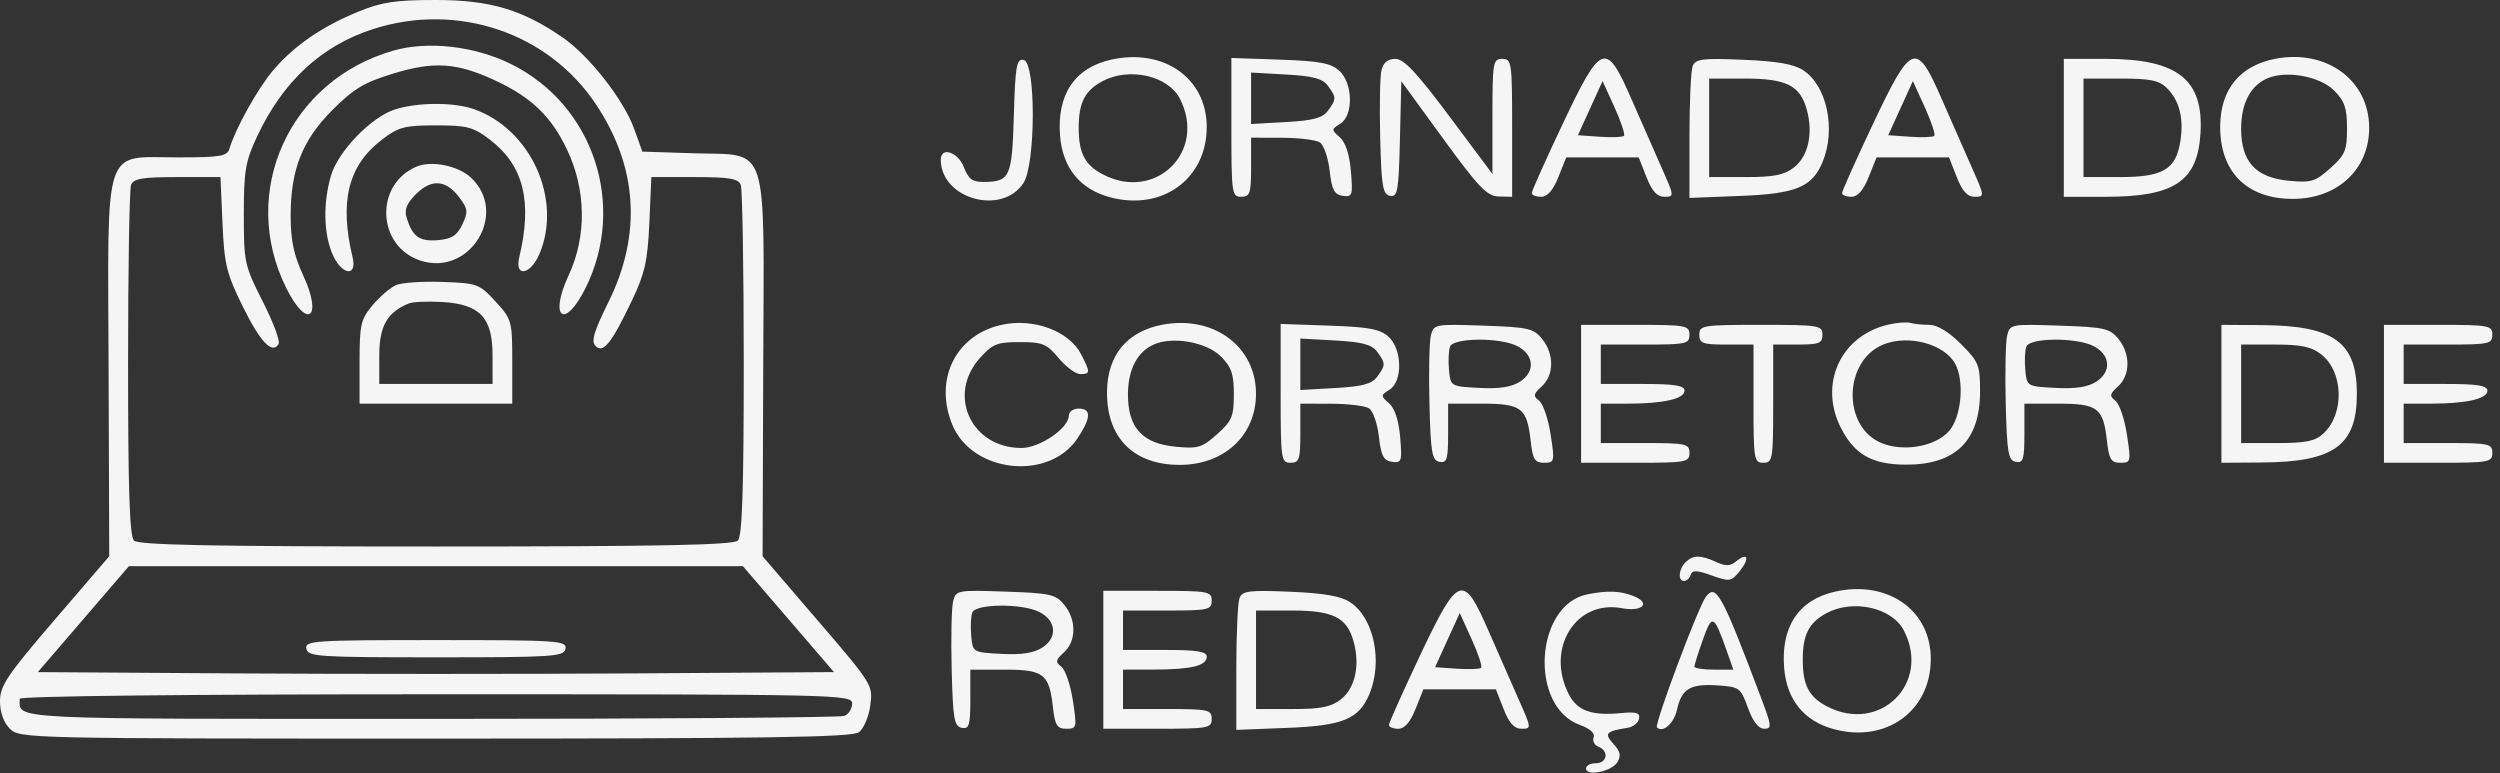 <svg width="291" height="90" viewBox="0 0 291 90" fill="none" xmlns="http://www.w3.org/2000/svg">
<rect x="0" y="0" width="291" height="90" fill="#333333" stroke="none"/>
<path fill-rule="evenodd" clip-rule="evenodd" d="M41.661 1.376C37.45 3.107 34.255 5.31 31.807 8.169C30.036 10.239 27.396 14.973 26.705 17.316C26.449 18.184 25.645 18.32 20.758 18.32C11.898 18.32 12.547 16.354 12.64 42.887L12.716 64.748L6.358 72.153C0.815 78.609 0 79.822 0 81.619C0 82.915 0.425 84.105 1.147 84.826C2.275 85.955 3.058 85.973 50.63 85.973C89.099 85.973 99.174 85.823 99.975 85.236C100.529 84.831 101.127 83.425 101.303 82.112C101.62 79.751 101.553 79.643 95.194 72.237L88.765 64.749L88.84 42.774C88.931 16.017 89.618 18.128 80.722 17.841L74.768 17.649L73.806 14.974C72.603 11.627 68.593 6.503 65.51 4.372C60.801 1.119 57.024 0 50.74 0C46 0 44.427 0.239 41.661 1.376ZM43.461 3.372C37.438 5.298 32.935 9.462 29.921 15.892C28.567 18.779 28.38 19.884 28.38 24.966C28.38 30.544 28.459 30.908 30.588 35.103C31.803 37.495 32.633 39.718 32.434 40.042C31.678 41.264 30.32 39.844 28.261 35.68C26.364 31.84 26.108 30.794 25.899 25.994L25.663 20.613H20.633C16.575 20.613 15.536 20.788 15.255 21.52C15.063 22.019 14.907 31.384 14.907 42.332C14.907 57.05 15.086 62.416 15.595 62.925C16.115 63.445 24.704 63.613 50.74 63.613C76.776 63.613 85.365 63.445 85.885 62.925C86.394 62.416 86.573 57.05 86.573 42.332C86.573 31.384 86.417 22.019 86.225 21.52C85.944 20.788 84.905 20.613 80.847 20.613H75.817L75.584 25.916C75.388 30.372 75.067 31.815 73.574 34.946C71.183 39.961 70.225 41.165 69.328 40.281C68.784 39.745 69.11 38.628 70.824 35.161C74.729 27.258 74.227 19.418 69.349 12.114C63.797 3.798 53.258 0.24 43.461 3.372ZM45.826 5.881C33.649 9.33 27.756 22.382 33.334 33.551C35.774 38.438 37.606 37.021 35.287 32.04C34.203 29.711 33.836 27.977 33.832 25.158C33.824 19.744 35.176 16.322 38.724 12.774C41.18 10.318 42.415 9.582 45.81 8.551C50.545 7.113 53.178 7.293 57.624 9.359C61.86 11.327 64.18 13.56 66.014 17.435C68.235 22.13 68.301 27.511 66.193 32.04C63.874 37.021 65.706 38.438 68.146 33.551C72.97 23.892 69.072 12.175 59.459 7.442C55.233 5.362 49.842 4.744 45.826 5.881ZM129.315 6.948C125.082 7.898 122.996 11.033 123.395 15.846C123.702 19.544 125.719 22.023 129.181 22.955C135.281 24.598 140.47 20.831 140.464 14.765C140.46 9.095 135.439 5.575 129.315 6.948ZM264.88 6.836C260.776 7.612 258.495 10.349 258.431 14.577C258.35 19.966 261.493 23.152 266.89 23.152C272.078 23.152 275.772 19.712 275.772 14.88C275.772 9.357 270.833 5.711 264.88 6.836ZM118.013 13.436C117.803 20.649 117.569 21.161 114.473 21.178C113.189 21.185 112.71 20.825 112.198 19.466C111.529 17.694 109.507 17.028 109.507 18.579C109.507 23.139 116.608 25.151 119.129 21.306C120.561 19.123 120.586 7.256 119.16 6.976C118.324 6.811 118.183 7.605 118.013 13.436ZM143.333 14.826C143.333 22.524 143.388 22.906 144.48 22.906C145.499 22.906 145.627 22.524 145.627 19.466V16.026L149.21 16.035C151.181 16.04 153.167 16.28 153.622 16.569C154.079 16.857 154.595 18.337 154.769 19.856C155.028 22.106 155.311 22.652 156.295 22.792C157.421 22.953 157.486 22.756 157.245 19.926C157.078 17.966 156.619 16.565 155.953 15.983C154.96 15.115 154.962 15.054 156.007 14.402C157.562 13.431 157.49 9.683 155.888 8.232C154.912 7.348 153.601 7.102 149.008 6.942L143.333 6.746V14.826ZM160.808 8.143C160.631 8.853 160.562 12.397 160.654 16.02C160.798 21.71 160.954 22.632 161.805 22.795C162.683 22.963 162.807 22.255 162.952 16.218L163.113 9.454L167.987 16.144C172.118 21.815 173.1 22.839 174.437 22.87L176.013 22.906V14.88C176.013 7.235 175.959 6.853 174.867 6.853C173.785 6.853 173.72 7.235 173.72 13.554V20.255L168.719 13.554C164.914 8.456 163.409 6.853 162.424 6.853C161.558 6.853 161.022 7.281 160.808 8.143ZM181.882 14.459C179.907 18.632 178.295 22.24 178.299 22.476C178.303 22.713 178.795 22.906 179.391 22.906C180.121 22.906 180.775 22.157 181.393 20.613L182.311 18.32H186.528H190.746L191.647 20.613C192.293 22.259 192.883 22.906 193.733 22.906C194.9 22.906 194.895 22.852 193.452 19.61C192.646 17.797 191.058 14.184 189.924 11.583C186.933 4.724 186.399 4.915 181.882 14.459ZM197.025 7.696C196.821 8.23 196.653 11.9 196.653 15.851V23.037L202.53 22.808C209.08 22.553 210.933 21.79 212.153 18.844C213.721 15.06 212.665 10.013 209.925 8.195C208.823 7.463 206.898 7.124 202.902 6.957C198.129 6.757 197.348 6.855 197.025 7.696ZM218.002 14.459C216.027 18.632 214.415 22.24 214.419 22.476C214.423 22.713 214.915 22.906 215.511 22.906C216.241 22.906 216.895 22.157 217.513 20.613L218.431 18.32H222.648H226.866L227.767 20.613C228.413 22.259 229.003 22.906 229.853 22.906C231.02 22.906 231.015 22.852 229.572 19.61C228.766 17.797 227.178 14.184 226.044 11.583C223.053 4.724 222.519 4.915 218.002 14.459ZM240.227 14.88V22.906H245.118C253.083 22.906 255.778 21.112 256.133 15.575C256.538 9.259 253.499 6.853 245.118 6.853H240.227V14.88ZM128.298 9.467C126.267 10.569 125.56 11.967 125.56 14.88C125.56 17.844 126.281 19.216 128.415 20.321C134.556 23.496 140.499 17.599 137.331 11.474C135.944 8.791 131.402 7.782 128.298 9.467ZM145.627 11.44V14.436L149.702 14.206C152.872 14.027 153.955 13.733 154.576 12.884C155.564 11.533 155.564 11.347 154.576 9.995C153.955 9.146 152.872 8.853 149.702 8.674L145.627 8.443V11.44ZM263.938 9.111C261.957 9.96 260.867 12.041 260.867 14.976C260.867 18.824 262.552 20.668 266.409 21.038C269.017 21.289 269.495 21.145 271.248 19.579C272.974 18.037 273.193 17.514 273.193 14.94C273.193 12.572 272.916 11.762 271.684 10.53C270.034 8.88 266.142 8.167 263.938 9.111ZM198.947 14.88V20.613H203.169C206.511 20.613 207.693 20.376 208.836 19.477C210.488 18.178 211.071 15.521 210.31 12.765C209.533 9.948 207.939 9.146 203.119 9.146H198.947V14.88ZM242.52 14.88V20.613H246.756C251.754 20.613 253.269 19.724 253.787 16.487C254.215 13.812 253.7 11.726 252.252 10.279C251.326 9.353 250.337 9.146 246.82 9.146H242.52V14.88ZM185.106 12.586L183.67 15.74L186.21 15.917C187.607 16.014 188.876 15.968 189.031 15.813C189.186 15.659 188.689 14.16 187.927 12.483L186.541 9.433L185.106 12.586ZM221.226 12.586L219.79 15.74L222.33 15.917C223.727 16.014 224.996 15.968 225.151 15.813C225.306 15.659 224.809 14.16 224.047 12.483L222.661 9.433L221.226 12.586ZM45.964 12.741C43.228 13.617 39.383 17.581 38.544 20.393C37.605 23.539 37.655 27.086 38.671 29.518C39.711 32.008 41.613 32.339 41.036 29.93C39.483 23.44 40.533 19.249 44.464 16.251C46.393 14.779 47.099 14.593 50.74 14.593C54.381 14.593 55.087 14.779 57.016 16.251C60.947 19.249 61.997 23.44 60.444 29.93C59.867 32.339 61.769 32.008 62.809 29.518C65.478 23.132 61.734 14.958 55.098 12.682C52.752 11.877 48.58 11.904 45.964 12.741ZM48.447 19.409C43.566 21.52 43.88 28.663 48.926 30.329C54.695 32.233 59.23 24.819 54.827 20.682C53.33 19.276 50.198 18.651 48.447 19.409ZM48.423 22.591C47.328 23.686 47.044 24.406 47.334 25.353C48.008 27.549 48.825 28.132 50.973 27.952C52.581 27.817 53.194 27.425 53.809 26.137C54.508 24.671 54.472 24.332 53.468 22.984C51.935 20.922 50.225 20.789 48.423 22.591ZM46.106 33.179C45.45 33.461 44.225 34.51 43.383 35.509C41.99 37.165 41.853 37.761 41.853 42.157V46.986H50.74H59.627V42.104C59.627 37.352 59.575 37.167 57.677 35.096C55.803 33.05 55.564 32.962 51.513 32.818C49.196 32.734 46.763 32.897 46.106 33.179ZM47.587 35.32C45.083 36.325 44.147 37.968 44.147 41.353V44.693H50.74H57.333V41.353C57.333 36.955 55.87 35.41 51.461 35.152C49.803 35.055 48.06 35.13 47.587 35.32ZM116.544 37.819C111.204 39.022 108.672 44.228 110.871 49.488C113.193 55.046 122.067 56.005 125.395 51.058C127.01 48.659 127.062 47.56 125.56 47.56C124.929 47.56 124.413 47.924 124.413 48.369C124.413 49.832 121.031 52.146 118.894 52.146C113.059 52.146 110.205 45.992 114.046 41.692C115.528 40.033 116.059 39.82 118.696 39.82C121.353 39.82 121.84 40.02 123.228 41.683C124.084 42.708 125.216 43.546 125.745 43.546C126.925 43.546 126.932 43.352 125.837 41.234C124.427 38.507 120.27 36.979 116.544 37.819ZM135.307 37.796C131.202 38.572 128.921 41.309 128.858 45.537C128.776 50.926 131.919 54.112 137.316 54.112C142.504 54.112 146.198 50.672 146.198 45.84C146.198 40.317 141.26 36.671 135.307 37.796ZM219.744 37.798C214.231 39.104 211.683 44.711 214.284 49.812C215.851 52.885 217.862 54.042 221.708 54.085C227.596 54.151 230.48 51.341 230.48 45.54C230.48 42.5 230.32 42.105 228.254 40.039C226.839 38.624 225.499 37.813 224.574 37.813C223.775 37.813 222.777 37.711 222.357 37.586C221.937 37.462 220.761 37.556 219.744 37.798ZM149.067 45.786C149.067 53.484 149.121 53.866 150.213 53.866C151.233 53.866 151.36 53.484 151.36 50.426V46.986L154.943 46.995C156.914 47 158.9 47.24 159.356 47.529C159.812 47.817 160.328 49.297 160.502 50.816C160.761 53.066 161.045 53.612 162.029 53.752C163.154 53.913 163.219 53.716 162.978 50.886C162.811 48.926 162.352 47.525 161.686 46.943C160.693 46.075 160.696 46.014 161.74 45.362C163.295 44.391 163.223 40.643 161.621 39.192C160.645 38.308 159.334 38.062 154.741 37.903L149.067 37.706V45.786ZM166.554 39.05C166.371 39.789 166.295 43.357 166.387 46.98C166.532 52.719 166.682 53.591 167.557 53.758C168.423 53.924 168.56 53.476 168.56 50.468V46.986H172.503C177.096 46.986 177.735 47.472 178.165 51.287C178.412 53.482 178.646 53.866 179.728 53.866C180.953 53.866 180.981 53.744 180.493 50.57C180.215 48.756 179.612 46.988 179.152 46.641C178.436 46.098 178.48 45.861 179.458 44.975C180.902 43.669 180.923 41.206 179.505 39.453C178.508 38.222 177.889 38.082 172.649 37.904C167.012 37.712 166.881 37.736 166.554 39.05ZM184.04 45.84V53.866H190.347C196.271 53.866 196.653 53.797 196.653 52.72C196.653 51.658 196.271 51.573 191.493 51.573H186.333V49.28V46.986H189.415C193.605 46.986 196.08 46.427 196.08 45.481C196.08 44.874 194.959 44.693 191.207 44.693H186.333V42.4V40.106H191.493C196.271 40.106 196.653 40.022 196.653 38.96C196.653 37.882 196.271 37.813 190.347 37.813H184.04V45.84ZM197.8 38.96C197.8 39.968 198.182 40.106 200.953 40.106H204.107V46.986C204.107 53.484 204.17 53.866 205.253 53.866C206.336 53.866 206.4 53.484 206.4 46.986V40.106H209.267C211.751 40.106 212.133 39.953 212.133 38.96C212.133 37.874 211.751 37.813 204.967 37.813C198.182 37.813 197.8 37.874 197.8 38.96ZM233.634 39.05C233.451 39.789 233.375 43.357 233.467 46.98C233.612 52.719 233.762 53.591 234.637 53.758C235.503 53.924 235.64 53.476 235.64 50.468V46.986H239.583C244.176 46.986 244.815 47.472 245.245 51.287C245.492 53.482 245.725 53.866 246.808 53.866C248.033 53.866 248.061 53.744 247.573 50.57C247.295 48.756 246.692 46.988 246.232 46.641C245.516 46.098 245.56 45.861 246.538 44.975C247.982 43.669 248.003 41.206 246.585 39.453C245.588 38.222 244.969 38.082 239.729 37.904C234.092 37.712 233.961 37.736 233.634 39.05ZM258.573 45.84V53.866L263.303 53.834C271.683 53.777 274.34 51.852 274.34 45.84C274.34 39.827 271.683 37.903 263.303 37.845L258.573 37.813V45.84ZM277.493 45.84V53.866H283.8C289.724 53.866 290.107 53.797 290.107 52.72C290.107 51.658 289.724 51.573 284.947 51.573H279.787V49.28V46.986H282.868C287.059 46.986 289.533 46.427 289.533 45.481C289.533 44.874 288.412 44.693 284.66 44.693H279.787V42.4V40.106H284.947C289.724 40.106 290.107 40.022 290.107 38.96C290.107 37.882 289.724 37.813 283.8 37.813H277.493V45.84ZM134.365 40.071C132.383 40.92 131.293 43.001 131.293 45.935C131.293 49.784 132.979 51.628 136.835 51.998C139.443 52.249 139.922 52.105 141.675 50.539C143.401 48.996 143.62 48.474 143.62 45.9C143.62 43.532 143.343 42.722 142.111 41.49C140.46 39.84 136.569 39.127 134.365 40.071ZM151.36 42.4V45.396L155.436 45.166C158.606 44.987 159.689 44.693 160.309 43.844C161.298 42.493 161.298 42.307 160.309 40.955C159.689 40.106 158.606 39.813 155.436 39.634L151.36 39.404V42.4ZM168.788 40.339C168.618 40.781 168.562 42.007 168.663 43.062C168.846 44.974 168.856 44.98 172.198 45.153C174.556 45.276 175.968 45.053 176.963 44.401C178.741 43.235 178.562 41.269 176.587 40.273C174.577 39.259 169.185 39.305 168.788 40.339ZM219.236 40.095C214.573 41.979 214.413 49.668 218.997 51.566C221.594 52.642 225.325 51.97 226.896 50.143C228.307 48.502 228.678 44.389 227.596 42.368C226.357 40.052 222.164 38.912 219.236 40.095ZM235.868 40.339C235.698 40.781 235.642 42.007 235.743 43.062C235.926 44.974 235.936 44.98 239.278 45.153C241.636 45.276 243.048 45.053 244.043 44.401C245.821 43.235 245.642 41.269 243.667 40.273C241.657 39.259 236.265 39.305 235.868 40.339ZM260.867 45.84V51.573H265.058C268.427 51.573 269.487 51.353 270.454 50.452C272.917 48.157 272.785 43.289 270.205 41.26C269.059 40.359 267.879 40.106 264.803 40.106H260.867V45.84ZM196.195 65.448C195.383 66.26 195.281 67.626 196.032 67.626C196.321 67.626 196.666 67.304 196.799 66.91C196.989 66.344 197.505 66.36 199.245 66.985C201.329 67.733 201.509 67.705 202.507 66.474C203.71 64.989 203.435 64.225 202.097 65.336C201.407 65.909 200.881 65.927 199.763 65.417C197.924 64.58 197.055 64.587 196.195 65.448ZM9.703 72.07L4.404 78.233L27.386 78.383C40.026 78.465 60.877 78.465 73.722 78.383L97.076 78.233L91.777 72.07L86.478 65.906H50.74H15.002L9.703 72.07ZM213.595 68.868C209.362 69.818 207.276 72.953 207.675 77.766C207.982 81.464 209.999 83.943 213.461 84.875C219.561 86.518 224.75 82.751 224.744 76.685C224.74 71.015 219.719 67.495 213.595 68.868ZM110.941 70.01C110.758 70.749 110.682 74.317 110.774 77.939C110.919 83.679 111.069 84.551 111.943 84.718C112.81 84.884 112.947 84.436 112.947 81.428V77.946H116.89C121.482 77.946 122.122 78.432 122.552 82.247C122.799 84.442 123.032 84.826 124.115 84.826C125.339 84.826 125.368 84.704 124.88 81.53C124.602 79.716 123.998 77.948 123.539 77.601C122.823 77.058 122.866 76.821 123.845 75.935C125.289 74.629 125.309 72.165 123.892 70.413C122.895 69.182 122.275 69.042 117.036 68.864C111.399 68.672 111.268 68.696 110.941 70.01ZM128.427 76.8V84.826H134.733C140.658 84.826 141.04 84.757 141.04 83.68C141.04 82.618 140.658 82.533 135.88 82.533H130.72V80.24V77.946L134.303 77.938C138.669 77.929 140.467 77.493 140.467 76.446C140.467 75.833 139.36 75.653 135.593 75.653H130.72V73.36V71.066H135.88C140.658 71.066 141.04 70.981 141.04 69.92C141.04 68.842 140.658 68.773 134.733 68.773H128.427V76.8ZM144.279 69.616C144.074 70.15 143.907 73.82 143.907 77.772V84.957L149.783 84.728C156.334 84.473 158.187 83.71 159.407 80.764C160.974 76.98 159.918 71.933 157.179 70.115C156.076 69.383 154.152 69.044 150.155 68.877C145.382 68.677 144.602 68.775 144.279 69.616ZM165.255 76.379C163.28 80.552 161.668 84.16 161.672 84.396C161.677 84.633 162.168 84.826 162.764 84.826C163.495 84.826 164.149 84.077 164.766 82.533L165.684 80.24H169.902H174.12L175.02 82.533C175.666 84.179 176.256 84.826 177.107 84.826C178.273 84.826 178.268 84.772 176.826 81.53C176.02 79.716 174.432 76.105 173.297 73.503C170.306 66.644 169.773 66.835 165.255 76.379ZM184.804 69.171C178.656 70.37 177.949 82.233 183.898 84.383C185.078 84.81 185.68 85.354 185.498 85.829C185.337 86.247 185.589 86.737 186.056 86.916C187.311 87.398 187.09 88.84 185.76 88.84C185.129 88.84 184.613 89.115 184.613 89.451C184.613 90.403 187.579 89.816 188.258 88.73C188.721 87.99 188.615 87.483 187.808 86.592C186.69 85.357 186.895 85.126 189.48 84.71C190.107 84.609 190.696 84.135 190.788 83.656C190.921 82.966 190.476 82.832 188.639 83.007C185.256 83.329 183.599 82.731 182.617 80.833C179.875 75.53 183.398 69.783 188.775 70.792C191.258 71.257 192.223 70.168 190.057 69.345C188.545 68.77 187.107 68.723 184.804 69.171ZM198.561 69.471C197.67 70.647 192.539 84.343 192.866 84.67C193.552 85.356 194.852 84.209 195.203 82.612C195.735 80.186 196.74 79.574 199.855 79.776C202.48 79.947 202.603 80.036 203.458 82.39C204.04 83.99 204.688 84.826 205.346 84.826C206.263 84.826 206.233 84.521 204.996 81.243C200.405 69.084 199.755 67.895 198.561 69.471ZM113.175 71.299C113.005 71.741 112.948 72.967 113.05 74.022C113.233 75.934 113.243 75.94 116.584 76.113C118.943 76.236 120.355 76.013 121.349 75.361C123.128 74.195 122.949 72.228 120.973 71.233C118.963 70.219 113.572 70.265 113.175 71.299ZM212.578 71.387C210.547 72.489 209.84 73.887 209.84 76.8C209.84 79.764 210.561 81.136 212.695 82.241C218.836 85.416 224.779 79.519 221.611 73.394C220.224 70.712 215.682 69.702 212.578 71.387ZM146.2 76.8V82.533H150.423C153.764 82.533 154.947 82.296 156.089 81.397C157.741 80.098 158.324 77.441 157.563 74.685C156.786 71.868 155.193 71.066 150.372 71.066H146.2V76.8ZM168.479 74.506L167.044 77.66L169.583 77.837C170.981 77.934 172.249 77.888 172.404 77.733C172.559 77.579 172.062 76.08 171.3 74.403L169.915 71.353L168.479 74.506ZM198.216 74.455C197.672 75.987 197.227 77.399 197.227 77.593C197.227 77.788 198.247 77.946 199.495 77.946H201.762L200.948 75.638C199.499 71.53 199.287 71.439 198.216 74.455ZM35.656 75.51C35.834 76.434 37.014 76.513 50.74 76.513C64.466 76.513 65.646 76.434 65.824 75.51C66.004 74.575 64.981 74.506 50.74 74.506C36.499 74.506 35.476 74.575 35.656 75.51ZM2.293 81.339C2.293 83.784 0.175 83.68 50.181 83.68C76.136 83.68 97.781 83.523 98.28 83.332C98.778 83.14 99.187 82.495 99.187 81.898C99.187 80.842 97.891 80.813 50.74 80.813C21.701 80.813 2.293 81.024 2.293 81.339Z" fill="#F5F5F5"/>
</svg>
